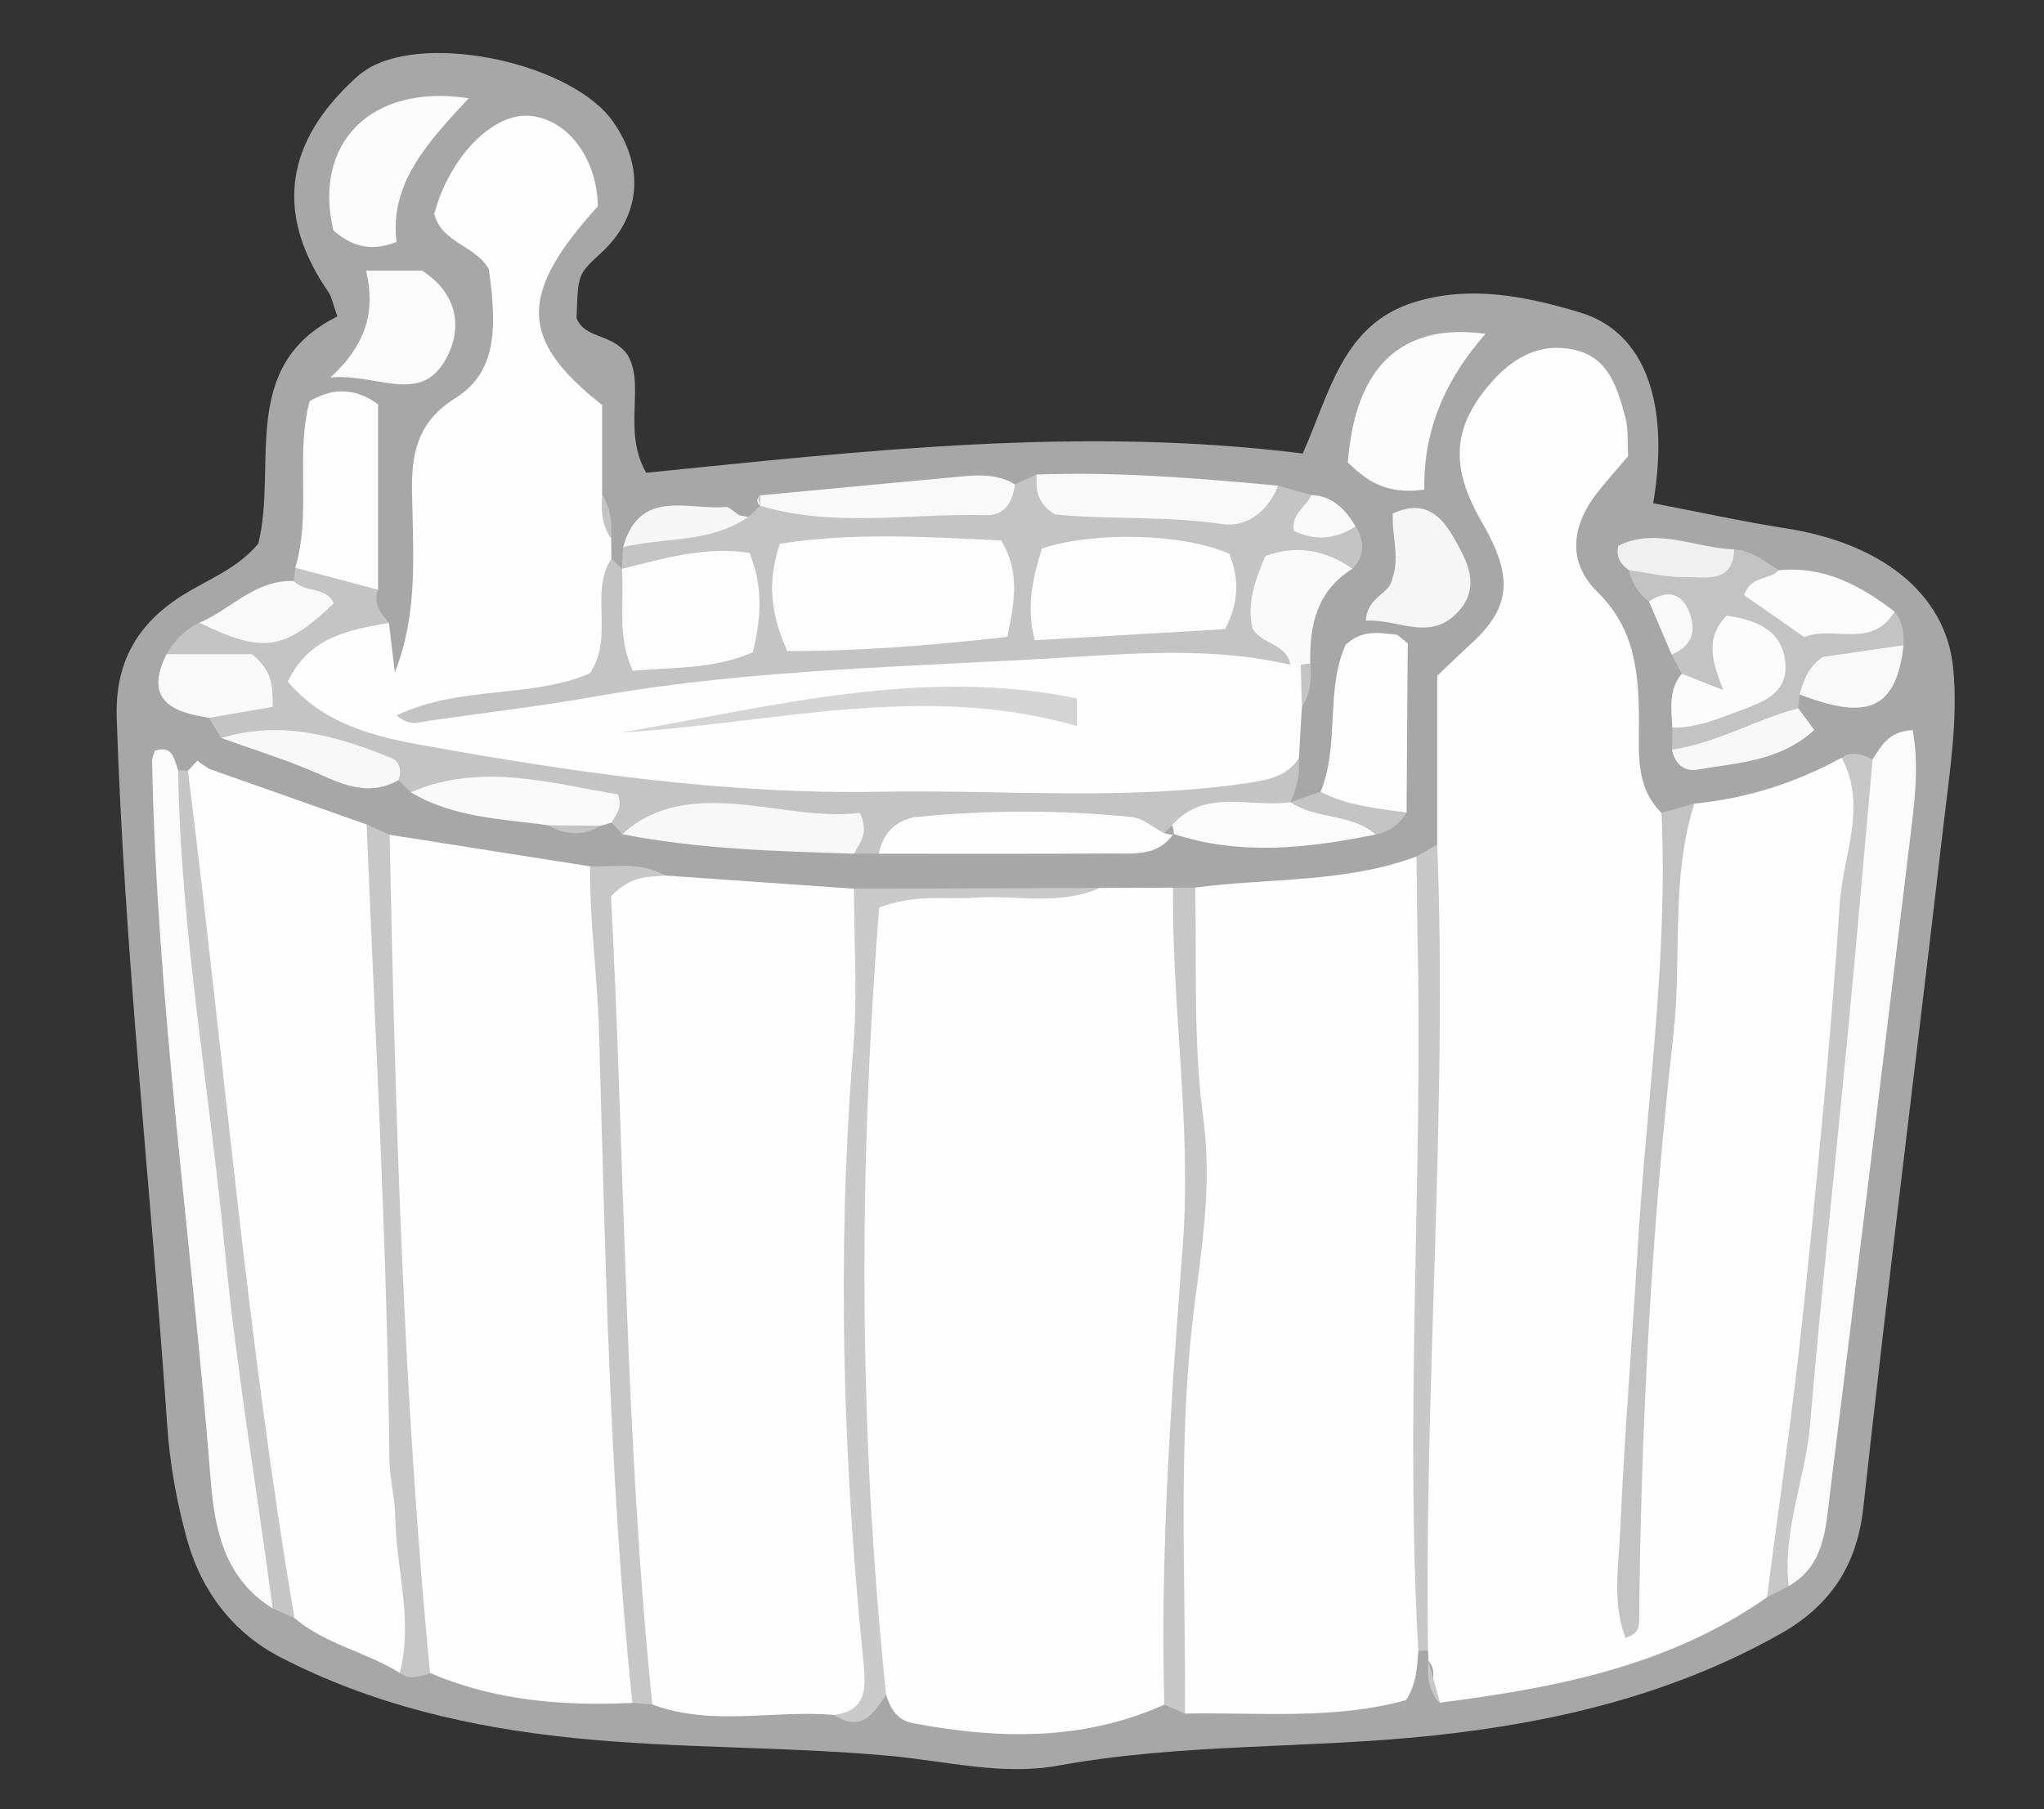 <?xml version="1.0" encoding="utf-8"?>
<!-- Generator: Adobe Illustrator 17.0.0, SVG Export Plug-In . SVG Version: 6.00 Build 0)  -->
<!DOCTYPE svg PUBLIC "-//W3C//DTD SVG 1.1//EN" "http://www.w3.org/Graphics/SVG/1.1/DTD/svg11.dtd">
<svg version="1.1" xmlns:x="http://ns.adobe.com/Extensibility/1.0/" xmlns:i="http://ns.adobe.com/AdobeIllustrator/10.0/" xmlns:graph="http://ns.adobe.com/Graphs/1.0/"
	 xmlns="http://www.w3.org/2000/svg" xmlns:xlink="http://www.w3.org/1999/xlink" x="0px" y="0px" width="192.79px"
	 height="170.662px" viewBox="0 0 192.79 170.662" enable-background="new 0 0 192.79 170.662" xml:space="preserve">
<rect x="0" y="0" width="192.79" height="170.662" fill="#333333" stroke="none"/>
<g id="Layer_5">
</g>
<g id="Layer_1">
	<g id="door-front_2">
	</g>
	<g>
		<path fill="#A7A7A7" d="M24.356,51.297c1.854-7.357-1.931-16.757,7.465-21.445c-0.409-1.131-0.511-1.818-0.865-2.331
			c-4.819-7-4.215-13.52,1.866-19.48c0.591-0.58,1.212-1.168,1.918-1.587c5.765-3.42,19.329-0.422,23.124,5.079
			c2.991,4.336,2.545,8.922-1.201,12.361c-2.152,1.975-2.152,1.975-2.279,6.128c0.815,1.99,3.341,1.389,4.808,3.455
			c1.717,2.925-0.538,7.108,1.757,11.123c20.418-2.059,41.033-4.434,61.927-1.817c2.57-5.779,3.766-12.143,10.441-14.249
			c5.351-1.688,10.667-0.572,15.714,0.944c6.14,1.844,8.502,8.558,6.898,17.995c4.202,0.804,8.4,1.725,12.639,2.393
			c8.715,1.374,14.931,6.015,15.65,13.103c0.494,4.868-0.336,9.912-0.906,14.839c-2.483,21.48-5.209,42.932-7.564,64.425
			c-0.609,5.558-3.201,9.298-7.84,11.91c-10.189,5.736-21.257,8.363-32.807,9.592c-11.742,1.25-23.61,0.699-35.296,2.831
			c-5.281,0.963-10.596-0.439-15.894-0.922c-9.909-0.904-19.867-0.671-29.808-1.686c-9.773-0.999-19.035-3.162-27.668-7.623
			c-4.368-2.257-7.417-6.161-8.777-11.051c-0.982-3.531-1.634-7.134-1.886-10.81c-1.525-22.236-4.021-44.4-4.762-66.697
			c-0.177-5.31,1.944-8.936,6.216-11.623C19.601,54.659,22.332,53.689,24.356,51.297z"/>
		<path fill="#FEFEFE" d="M159.81,75.809c4.932-0.475,9.552-1.951,13.892-4.325c3.518,1.265,2.586,4.35,2.375,6.735
			c-1.035,11.696-1.885,23.408-3.115,35.087c-0.972,9.224-2.088,18.434-3.012,27.661c-0.358,3.574-1.32,6.769-3.284,9.714
			c-9.251,6.507-19.944,8.544-30.841,9.947c-1.364-1.044-0.002-2.846-1.103-3.963c0.002-0.325-0.008-0.649-0.03-0.973
			c-1.672-1.547-1.442-3.603-1.495-5.582c-0.585-21.751,1.659-43.459,1.003-65.211c-0.057-1.894,0.488-3.598,1.362-5.233
			c0-5.465,0-10.93,0-15.915c1.45-1.376,2.271-2.186,3.125-2.96c3.817-3.456,4.099-6.319,1.114-11.471
			c-2.964-5.114-2.844-8.756,0.487-12.81c2.132-2.595,4.803-4.295,8.255-3.499c3.233,0.746,4.048,3.679,4.772,6.435
			c0.286,1.09,0.174,2.285,0.252,3.574c-0.86,1.01-1.718,2.001-2.558,3.007c-2.809,3.367-3.299,6.906-0.318,9.845
			c3.511,3.463,3.851,7.506,3.899,11.884c0.034,3.122-0.441,6.392,2.12,8.924c1.973,4.465,1.214,9.216,0.802,13.718
			c-1.619,17.682-2.974,35.375-3.68,53.12c0.657-17.425,1.904-34.807,3.656-52.152c0.369-3.658,0.107-7.318,0.196-10.975
			C157.729,78.541,157.6,76.643,159.81,75.809z"/>
		<path fill="#FEFEFE" d="M103.745,83.768c2.299-0.009,4.599-0.018,6.898-0.027c2.789,5.526,2.218,11.626,2.403,17.433
			c0.479,15.042-0.09,30.094-1.609,45.089c-0.318,3.139-0.2,6.295-0.261,9.444c-0.035,1.802,0.202,3.698-1.358,5.104
			c-7.683,3.455-15.636,3.268-23.689,1.758c-1.52-0.285-2.153-1.38-2.552-2.707c-1.294-1.158-2.135-2.626-2.243-4.324
			c-1.458-22.888-2.091-45.779,0.025-68.666c0.061-0.664,0.316-1.282,1.248-2.287C89.267,83.378,96.592,84.995,103.745,83.768z"/>
		<path fill="#FEFEFE" d="M112.733,83.733c6.965-0.923,14.13-0.422,20.872-2.932c1.589,1.671,1.076,3.774,1.057,5.711
			c-0.145,14.961,0.322,29.918-0.827,44.883c-0.619,8.063,1.045,16.227-0.059,24.351c-0.144,1.463-0.107,2.969-1.146,4.633
			c-6.738,1.887-13.837,1.147-20.867,1.276c-2.251-5.446-1.064-11.154-0.967-16.699c0.324-18.498,3.026-36.95,0.945-55.502
			C111.527,87.548,111.263,85.438,112.733,83.733z"/>
		<path fill="#FEFEFE" d="M78.682,161.786c-5.71-0.498-11.541,1.117-17.158-0.993c-3.973-4.653-2.83-10.562-3.037-15.757
			c-0.75-18.86-1.826-37.712-2.259-56.585c-0.045-1.934-0.391-4.017,1.273-5.731c1.658-0.782,3.418-0.703,5.2-0.129
			c5.948,0.417,11.897,0.833,17.845,1.25c2.817,5.607,0.566,11.418,0.49,17.095c-0.195,14.597-0.855,29.165,0.412,43.771
			c0.478,5.509,1.143,11.125,0.802,16.314C80.897,162.469,79.805,162.26,78.682,161.786z"/>
		<path fill="#FEFEFE" d="M122.794,66.698c-0.095,1.613-0.19,3.226-0.285,4.839c-0.319,2.002-1.381,3.15-3.435,3.709
			c-3.258,0.885-6.55,1.107-9.873,1.044c-16.915-0.321-33.876,0.666-50.733-1.188c-8.52-0.937-17.07-2.148-25.247-4.949
			c-2.98-1.021-5.884-2.357-7.278-5.478c1.344-5.53,4.785-7.398,10.739-5.915c0.186,1.558,0.373,3.116,0.559,4.674
			c2.226-5.618,1.714-11.321,1.62-16.977c-0.061-3.672,0.484-6.633,4.065-8.881c3.565-2.238,4.124-5.866,3.168-12.209
			c-1.241-2.194-4.435-2.455-5.137-5.182c1.424-5.338,5.484-9.528,8.97-9.259c3.579,0.277,6.386,3.981,6.464,8.53
			c-7.464,8.25-7.49,12.551,0.401,18.748c0,2.564,0,5.533,0,8.503c0.918,1.218-0.118,2.848,0.856,4.054
			c0.006,0.641,0.011,1.283,0.017,1.924c0.419,3.588,0.968,7.175,0.1,10.935c-3.794,2.506-8.406,1.468-12.284,2.896
			c14.721-2.859,29.514-5.735,44.789-5.451c8.415,0.156,16.845-1.209,25.314-0.884c2.171,0.083,4.319,0.045,6.25,1.245
			c0.477,0.299,0.854,0.69,1.134,1.177C123.24,63.985,123.431,65.36,122.794,66.698z"/>
		<path fill="#FEFEFE" d="M36.745,78.75c6.305,0.994,12.61,1.988,18.916,2.982c2.024,3.229,0.771,6.807,1.045,10.215
			c1.274,15.863,1.624,31.767,2.027,47.67c0.138,5.449,1.107,10.849,1.35,16.303c0.072,1.609,0.953,3.265-0.438,4.73
			c-6.548,0.313-12.973-0.203-19.087-2.825c-3.958-4.283-2.945-9.91-3.066-14.764c-0.482-19.442-2.408-38.825-2.267-58.282
			C35.241,82.678,34.734,80.377,36.745,78.75z"/>
		<path fill="#FEFEFE" d="M17.723,72.716c0.297-0.317,0.595-0.634,0.892-0.951c0.354,0.278,0.724,0.533,1.109,0.767
			c4.951,1.748,9.903,3.496,14.855,5.245c2.377,4.158,1.216,8.82,1.426,13.159c0.639,13.232,1.383,26.473,1.609,39.718
			c0.136,7.962,0.921,15.841,1.658,23.739c0.143,1.536,0.572,3.018-1.566,3.429c-3.171-1.993-7.018-2.689-9.931-5.179
			c-2.626-3.279-3.04-7.322-3.563-11.218c-2.885-21.489-5.47-43.015-7.555-64.599C16.506,75.261,16.492,73.862,17.723,72.716z"/>
		<path fill="#C4C4C4" d="M121.716,62.713c-6.732-1.568-13.573-1.166-20.345-0.74c-15.051,0.947-30.174,1.083-45.094,3.713
			c-5.227,0.921-10.506,1.542-15.762,2.299c-0.912,0.131-1.862,0.603-3.107-0.496c6.019-2.868,12.677-1.564,18.233-3.974
			c2.316-3.506-0.058-7.57,2.023-10.83c0.329,0.328,0.657,0.656,0.986,0.984c2.265,0.985,2.208,3.504,3.521,5.405
			c2.685,1.468,5.01,1.645,6.332-2.122c-2.515-3.706-7.237-0.395-9.84-3.289c0.036-0.682,0.071-1.364,0.107-2.046
			c3.357-3.349,7.804-2.186,11.809-2.854c0.372-0.352,0.744-0.703,1.116-1.055c7.994-0.86,16.166,0.413,24.028-2.019
			c0.682-0.308,1.364-0.617,2.045-0.925c1.153,1.169,2.331,1.786,4.186,1.898c4.342,0.262,8.733-0.488,13.067,0.895
			c1.821,0.581,3.848-0.6,5.528-1.743c1.045,0.295,2.091,0.59,3.136,0.886c0.8,1.823,2.036,3.029,4.177,2.955
			c0.845,1.402,0.911,2.746-0.298,3.995c-2.46,0.135-4.895,0.318-5.974,3.07C120.837,58.764,123.758,60.69,121.716,62.713z"/>
		<path fill="#C4C4C4" d="M36.682,58.76c-3.727,0.671-7.496,1.273-9.54,5.541c3.481,4.109,8.333,5.214,12.889,6.034
			c14.187,2.553,28.477,4.622,42.952,4.355c11.603-0.214,23.239,0.896,34.811-0.84c1.883-0.282,3.586-0.633,4.714-2.312
			c0.144,1.456-0.194,2.82-0.793,4.133c-1.345,2.394-3.506,1.79-5.696,1.893c-1.466,0.069-3.151-0.242-4.579,0.608
			c-0.818,0.237-1.463,0.849-2.293,1.043c-6.938-0.893-13.919-0.38-20.881-0.513c-1.879-0.036-3.881,0.357-5.372,1.838
			c-0.778-0.002-1.556-0.003-2.335-0.005c-3.362-3.419-7.968-1.906-11.937-2.718c-3.096-0.634-6.664-0.081-9.919,0.884
			c-0.333-0.365-0.666-0.729-0.999-1.094c-4.191-3.115-9.289-1.431-13.867-2.571c-1.608-0.4-3.421,0.278-5.106-0.298
			c-0.38-0.382-0.76-0.765-1.139-1.147c-5.381-2.135-10.901-3.682-16.722-3.962c-0.392-0.637-0.783-1.274-1.175-1.911
			c-0.116-0.984,0.561-1.829,0.5-2.936c-1.364-1.127-3.757-0.938-4.49-3.073c0.749-1.283,1.738-2.314,3.095-2.962
			c3.484-0.148,7.406,0.697,8.921-3.926c0.042-0.42,0.085-0.84,0.127-1.26c3.205-1.573,6.002-1.612,7.811,2.073
			C35.156,56.952,35.93,57.853,36.682,58.76z"/>
		<path fill="#FBFBFB" d="M176.621,71.639c0.816-1.222,1.46-2.65,3.782-2.765c0.565,3.054,0.259,6.123-0.113,9.182
			c-2.544,20.949-5.078,41.898-7.688,62.839c-0.405,3.249-0.47,6.771-3.891,8.73c-1.481-1.395-0.854-3.066-0.585-4.672
			c3.502-20.923,4.697-42.084,6.701-63.165C175.148,78.424,175.068,74.845,176.621,71.639z"/>
		<path fill="#FBFBFB" d="M25.718,151.732c-4.513-2.766-5.473-7.421-5.84-12.046c-1.793-22.628-5.094-45.133-5.531-67.87
			c-0.006-0.312,0.159-0.627,0.258-0.991c1.708-0.571,1.805,0.807,2.195,1.822c1.976,10.936,2.201,22.073,3.858,33.051
			c2.124,14.077,2.508,28.394,5.762,42.32C26.731,149.345,26.833,150.662,25.718,151.732z"/>
		<path fill="#CACACA" d="M78.682,161.786c3.025-0.399,3.01-2.475,2.773-4.817c-1.959-19.363-2.546-38.741-0.969-58.175
			c0.402-4.954,0.06-9.968,0.06-14.954c7.733-0.024,15.466-0.049,23.199-0.073c-3.825,1.707-7.869,0.649-11.806,0.923
			c-2.77,0.192-5.618-0.387-9.012,0.933c-1.963,24.711-1.939,49.473,0.651,74.238C82.404,161.667,81.23,163.475,78.682,161.786z"/>
		<path fill="#C7C7C7" d="M59.645,160.65c-2.199-21.123-2.532-42.333-3.153-63.537c-0.15-5.115-0.894-10.233-0.831-15.381
			c2.374,0.064,4.82-0.466,7.04,0.859c-1.445,0.19-3.02-0.126-5.069,1.955c1.303,24.861,1.275,50.606,3.893,76.247
			C60.898,160.746,60.271,160.698,59.645,160.65z"/>
		<path fill="#C7C7C7" d="M37.706,157.822c1.282-4.951-0.346-9.822-0.428-14.736c-0.03-1.819-0.53-3.631-0.549-5.448
			c-0.218-19.972-1.333-39.911-2.149-59.861c0.722,0.325,1.444,0.649,2.167,0.974c0.544,26.393,1.285,52.777,3.813,79.075
			C39.607,158.197,38.656,158.511,37.706,157.822z"/>
		<path fill="#C6C6C6" d="M25.718,151.732c-1.497-11.346-3.438-22.629-4.532-34.035c-1.441-15.018-4.157-29.911-4.385-45.049
			c0.307,0.024,0.615,0.047,0.922,0.068c3.372,26.64,5.554,53.429,10.052,79.927C27.09,152.34,26.404,152.036,25.718,151.732z"/>
		<path fill="#C3C3C3" d="M159.81,75.809c-2.259,7.091-1.153,14.493-1.966,21.729c-2.063,18.358-3.068,36.799-3.239,55.279
			c-0.006,0.638-0.068,1.331-1.287,1.693c-1.267-3.309-0.645-6.771-0.5-10.083c0.393-8.97,1.125-17.926,1.663-26.89
			c0.817-13.614,2.866-27.161,2.23-40.855C157.743,76.391,158.777,76.1,159.81,75.809z"/>
		<path fill="#C7C7C7" d="M176.621,71.639c-0.755,8.403-1.473,16.809-2.274,25.207c-1.195,12.519-2.562,25.022-3.622,37.552
			c-0.433,5.12-2.624,9.988-2.013,15.227c-0.682,0.352-1.364,0.704-2.046,1.057c1.145-8.905,2.463-17.792,3.392-26.72
			c1.343-12.898,2.62-25.812,3.471-38.748c0.298-4.533,2.635-9.14,0.172-13.729C174.715,70.777,175.669,71.187,176.621,71.639z"/>
		<path fill="#C7C7C7" d="M112.733,83.733c0.157,7.284-0.209,14.561,0.771,21.848c0.75,5.582,0.003,11.226-0.75,16.836
			c-1.75,13.033-0.89,26.153-0.991,39.239c-0.648-0.282-1.296-0.563-1.944-0.845c-0.401-14.451,0.647-28.842,1.735-43.233
			c0.855-11.308-1.044-22.546-0.911-33.836C111.339,83.738,112.036,83.736,112.733,83.733z"/>
		<path fill="#FDFDFD" d="M35.661,55.634c-2.604-0.691-5.208-1.382-7.811-2.073c1.546-5.141-0.015-10.587,1.353-15.716
			c2.435-1.429,4.544-1.103,6.459,0.308C35.661,44.087,35.661,49.86,35.661,55.634z"/>
		<path fill="#C8C8C8" d="M133.776,155.746c-1.262-22.164,0.402-44.332-0.06-66.497c-0.059-2.816-0.075-5.632-0.111-8.448
			c0.652-0.378,1.304-0.756,1.957-1.134c0.972,25.356-1.236,50.676-0.87,76.026C134.387,155.709,134.081,155.727,133.776,155.746z"
			/>
		<path fill="#FDFDFD" d="M132.778,60.695c-0.037,5.317-0.075,10.634-0.112,15.952c-3.1,1.009-6.193,1.985-8.103-1.95
			c1.826-4.499,0.421-9.585,2.363-13.872c1.57-1.476,3.233-1.118,4.867-0.936C132.127,60.151,132.455,60.42,132.778,60.695z"/>
		<path fill="#FCFCFC" d="M134.346,46.187c-3.701,0.542-5.552-0.958-7.219-2.561c0.681-8.99,5.014-13.219,12.987-12.135
			C136.339,35.784,134.249,40.529,134.346,46.187z"/>
		<path fill="#FCFCFC" d="M37.404,22.832c-2.683,1.033-4.399,0.227-5.953-1.082c-1.962-8.178,3.489-13.906,12.761-12.481
			C40.386,13.378,36.715,17.29,37.404,22.832z"/>
		<path fill="#C3C3C3" d="M169.731,65.509c-0.04,0.435-0.079,0.87-0.119,1.306c-3.124,3.877-7.182,4.91-11.908,3.911
			c0.01-0.696,0.02-1.391,0.03-2.087c1.356-3.28,5.794-0.854,7.348-3.944c-2.784,2.807-4.953,2.673-6.456-1.136
			c-0.32-0.605-0.64-1.209-0.96-1.814c0.721-2.277,1.234-4.464-2.132-4.996c-1.028-0.734-1.614-1.75-1.893-2.963
			c0.992-2.285,3.056-1.672,4.534-1.208c2.064,0.648,3.742,0.531,5.404-0.747c1.655,0.107,2.876,1.138,4.192,1.967
			c2.571,4.296,6.772,4.029,10.923,3.903c0.767,0.927,0.889,2.028,0.853,3.17C177.371,64.734,172.928,63.804,169.731,65.509z"/>
		<path fill="#FDFDFD" d="M82.895,80.54c0.367-2.073,1.847-3.304,3.685-3.483c6.706-0.653,13.442-0.656,20.151,0.02
			c1.062,0.107,2.045,0.991,3.064,1.515c0.157-0.123,0.315-0.246,0.472-0.369c0.135,0.147,0.271,0.294,0.406,0.44
			c-1.47,2.158-3.758,1.839-5.875,1.853C97.498,80.565,90.197,80.538,82.895,80.54z"/>
		<path fill="#FBFBFB" d="M34.527,25.529c2.034,0,3.653,0,5.275,0c3.251,2.085,3.905,5.237,2.311,8.243
			c-2.394,4.513-6.432,1.44-10.943,1.835C34.662,32.402,35.401,29.214,34.527,25.529z"/>
		<path fill="#F9F9F9" d="M120.55,45.817c-0.942,2.429-2.946,3.974-5.304,3.623c-5.384-0.801-10.825-0.404-15.738-0.91
			c-1.794-1.1-1.78-2.427-1.739-3.763C105.392,44.481,112.972,45.115,120.55,45.817z"/>
		<path fill="#F8F8F8" d="M58.705,78.701c2.154-2.034,4.867-2.813,7.675-2.929c5.069-0.209,9.969,1.499,14.729,0.917
			c0.903,1.979-0.067,2.847-0.549,3.846C73.244,80.303,65.923,80.115,58.705,78.701z"/>
		<path fill="#F6F6F6" d="M128.829,58.554c0.107-2.299,2.301-2.499,2.491-3.955c0.731-2.059-0.058-4.05,0.049-6.158
			c2.84-1.288,4.444-0.004,5.732,2.248c1.277,2.233,2.55,4.572,0.543,6.895C134.988,60.658,131.861,58.36,128.829,58.554z"/>
		<path fill="#F9F9F9" d="M95.723,45.691c-0.187,1.671-0.935,2.963-2.765,2.911c-7.091-0.2-14.253,1.211-21.263-0.893l-0.001-0.001
			c-0.245-0.231-0.319-0.454-0.222-0.667c0.095-0.208,0.187-0.313,0.275-0.313c6.066-0.571,12.132-1.149,18.199-1.71
			C91.914,44.837,93.902,44.574,95.723,45.691z"/>
		<path fill="#FCFCFC" d="M158.626,63.559c1.201,0.473,2.403,0.947,3.91,1.541c-0.93-2.466-1.856-4.763,0.317-7.025
			c2.768,0.414,5.279,1.324,5.544,4.514c0.241,2.898-2.278,3.711-4.466,4.516c-2.005,0.738-3.992,1.593-6.198,1.534
			C157.65,66.879,157.345,65.08,158.626,63.559z"/>
		<path fill="#FAFAFA" d="M38.733,74.738c6.668-2.839,13.179-0.855,19.544,0.204c0.513,1.377-0.275,1.939-0.571,2.664
			c-0.339,0.093-0.678,0.186-1.018,0.279c-1.664,0.468-3.325,0.511-4.982-0.031C47.279,77.244,42.731,77.137,38.733,74.738z"/>
		<path fill="#FAFAFA" d="M121.716,62.713c-0.323-1.981-2.616-1.865-3.576-3.4c-0.588-2.439,0.299-4.687,1.21-6.859
			c3.183-1.139,5.774-0.459,8.216,1.199c-3.348,2.073-4.07,5.318-3.979,8.925c-0.119,0.256-0.237,0.513-0.356,0.769
			c-0.184-0.215-0.367-0.43-0.55-0.645C122.359,62.706,122.038,62.71,121.716,62.713z"/>
		<path fill="#FCFCFC" d="M178.695,57.7c-2.139,3.58-5.758,1.273-8.522,2.403c-2.009-1.404-3.863-2.699-5.666-3.959
			c0.588-1.858,2.396-1.389,3.264-2.347C172.03,53.371,175.473,55.225,178.695,57.7z"/>
		<path fill="#FBFBFB" d="M110.567,77.821c3.174-3.529,7.406-1.57,11.149-2.15l-0.004,0.006c2.501,1.495,6.557-1.114,8.047,3.05
			c-6.366,1.284-12.73,2.034-19.085-0.062l0.044,0.066c-0.295-0.159-0.415-0.347-0.362-0.564
			C110.413,77.936,110.483,77.821,110.567,77.821z"/>
		<path fill="#FAFAFA" d="M15.707,61.709c2.93,0,5.86,0,8.053,0c2.07,1.687,1.934,3.199,1.968,4.976
			c-1.987,0.34-4.009,0.687-6.031,1.033C16.164,67.178,13.582,66.006,15.707,61.709z"/>
		<path fill="#F8F8F8" d="M20.872,69.629c5.611-1.712,10.86-0.243,16.015,1.875c0.87,0.357,1.004,1.209,0.707,2.087
			c-3.238,1.826-5.976,0.004-8.848-1.144C26.159,71.413,23.499,70.561,20.872,69.629z"/>
		<path fill="#F9F9F9" d="M27.723,54.821c1.029,1.093,3.006,0.504,3.768,2.089c-4.674,4.472-6.692,4.761-12.69,1.837
			C21.799,57.492,24.096,54.644,27.723,54.821z"/>
		<path fill="#F9F9F9" d="M169.731,65.509c0.38-1.275,0.771-2.544,2.179-3.534c2.4-0.347,5.018-0.726,7.637-1.104
			C178.855,66.829,176.269,68.051,169.731,65.509z"/>
		<path fill="#F8F8F8" d="M157.704,70.726c4.193-0.623,7.862-2.842,11.908-3.911c0.46,0.625,0.921,1.249,1.51,2.049
			c-3.266,2.99-7.253,3.078-11.008,3.741C158.835,72.83,157.967,72.049,157.704,70.726z"/>
		<path fill="#F0F0F0" d="M163.58,51.83c-0.162,3.326-2.772,2.56-4.665,2.605c-1.752,0.042-3.515-0.413-5.273-0.65
			c-0.671-0.51-1.264-1.061-1.008-2.303C156.258,49.712,159.913,51.702,163.58,51.83z"/>
		<path fill="#F7F7F7" d="M70.58,48.764c-3.564,2.491-7.874,1.898-11.809,2.854c1.568-5.637,6.176-3.437,9.791-3.799
			c0.433,0.194,0.777,0.516,1.152,0.794C70.003,48.657,70.292,48.707,70.58,48.764z"/>
		<path fill="#FAFAFA" d="M127.864,49.657c-1.872,1.219-3.802,1.388-5.813,0.431c-0.309-1.628,1.16-2.261,1.636-3.385
			C125.72,46.781,126.898,48.069,127.864,49.657z"/>
		<path fill="#F9F9F9" d="M155.534,56.749c1.436-0.985,2.854-0.988,3.646,0.655c0.859,1.782,0.651,3.475-1.514,4.341
			C156.956,60.08,156.245,58.414,155.534,56.749z"/>
		<path fill="#C4C4C4" d="M129.759,78.727c-2.304-2.015-5.607-1.394-8.047-3.05c0.95-0.326,1.9-0.653,2.851-0.979
			c2.54,1.318,5.336,1.574,8.103,1.95C132.008,77.775,131.042,78.472,129.759,78.727z"/>
		<path fill="#C4C4C4" d="M51.706,77.856c1.661,0.01,3.321,0.021,4.982,0.031C55.021,78.896,53.361,78.809,51.706,77.856z"/>
		<path fill="#C4C4C4" d="M122.681,62.702c0.304-0.025,0.606-0.067,0.906-0.125c0.142,1.452,0.019,2.853-0.793,4.121
			C122.756,65.366,122.719,64.034,122.681,62.702z"/>
		<path fill="#C4C4C4" d="M57.647,50.762c-0.907-1.22-0.963-2.62-0.856-4.054C57.608,47.947,57.737,49.332,57.647,50.762z"/>
		<path fill="#C8C8C8" d="M134.722,156.665c0.368,1.321,0.735,2.642,1.103,3.963C134.636,159.535,134.653,158.107,134.722,156.665z"
			/>
		<path fill="#C4C4C4" d="M71.747,46.728c-0.031,0.326-0.049,0.653-0.053,0.98c-0.058-0.227-0.143-0.453-0.16-0.684
			C71.528,46.932,71.672,46.828,71.747,46.728z"/>
		<path fill="#F6F6F6" d="M132.778,60.695c-0.329-0.268-0.657-0.537-0.986-0.806C132.121,60.158,132.45,60.427,132.778,60.695z"/>
		<path fill="#C6C6C6" d="M19.724,72.532c-0.369-0.256-0.739-0.511-1.109-0.767C18.985,72.02,19.355,72.276,19.724,72.532z"/>
		<path fill="#C4C4C4" d="M69.713,48.614c-0.384-0.265-0.768-0.529-1.152-0.794C68.945,48.085,69.329,48.349,69.713,48.614z"/>
		<path fill="#D5D5D5" d="M101.561,68.489c-14.495-4.167-28.675-0.235-42.98,0.624c14.259-2.468,28.452-6.217,42.982-3.228
			C101.562,66.753,101.562,67.621,101.561,68.489z"/>
		<path fill="#FDFDFD" d="M74.255,61.417c-1.716-3.839-1.813-6.709-0.704-10.118c6.939-1.103,13.95-0.64,20.884-0.315
			c1.783,3.009,1.273,5.738,0.574,9.097C88.144,60.851,81.214,61.443,74.255,61.417z"/>
		<path fill="#FDFDFD" d="M115.951,52.244c0.911,2.365,0.968,4.417-0.398,7.107c-5.761,0.336-11.838,0.69-17.964,1.047
			c-0.879-3.454-0.073-6.086,0.676-8.649C103.202,50.1,111.572,50.315,115.951,52.244z"/>
		<path fill="#FDFDFD" d="M58.663,53.665c3.946-0.976,7.873-2.167,12.033-1.505c1.293,3.23,1.113,6.105,0.311,9.37
			c-3.595,1.612-7.479,1.402-11.321,1.751c-1.555-3.35-0.751-6.54-1.036-9.61L58.663,53.665z"/>
		<path fill="#A7A7A7" d="M110.567,77.821c0.103,0.295,0.153,0.598,0.151,0.91c-0.316,0.013-0.624-0.033-0.922-0.138
			C110.053,78.335,110.31,78.078,110.567,77.821z"/>
	</g>
</g>
<g id="grid" display="none">
</g>
<g id="Layer_2" display="none">
</g>
</svg>

